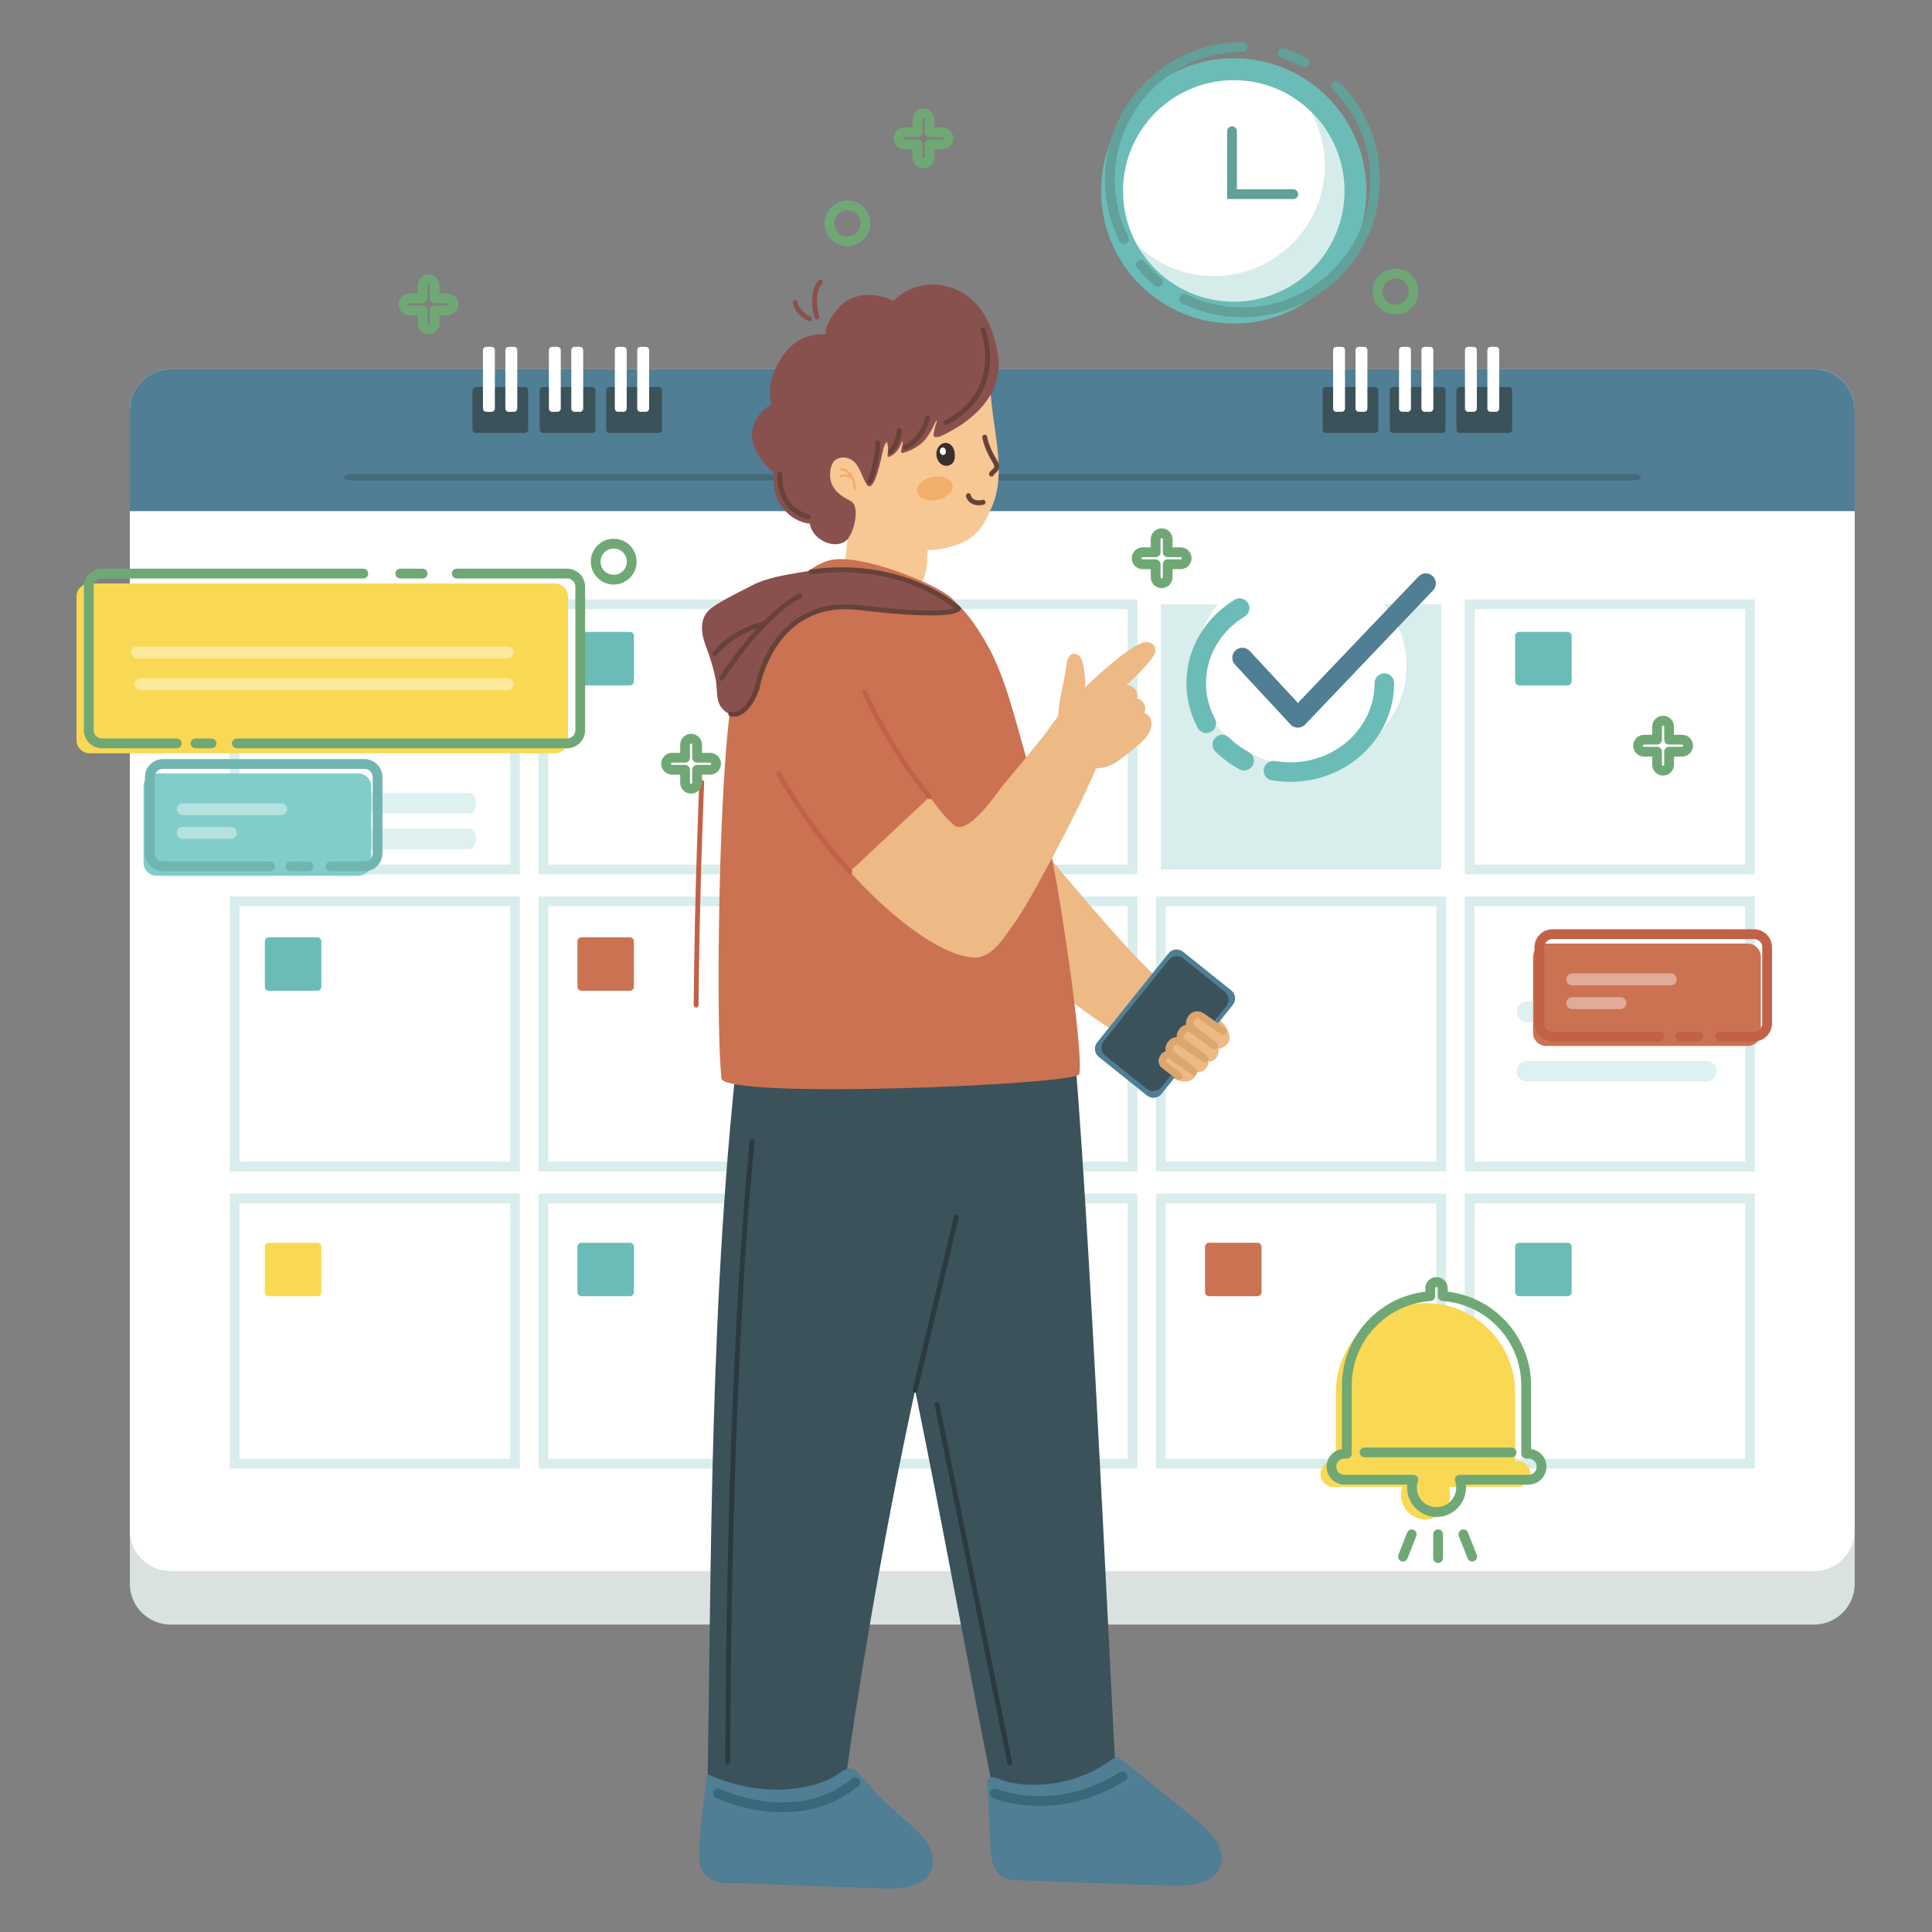 <svg width="150" height="150" viewBox="0 0 150 150" fill="none" xmlns="http://www.w3.org/2000/svg">
<rect x="0" y="0" width="150" height="150" fill="#808080" stroke="none"/>
<path d="M13.245 126.131H140.838C142.584 126.131 144 124.715 144 122.969V35.982C144 34.236 142.584 32.82 140.838 32.82H13.245C11.499 32.82 10.083 34.236 10.083 35.982V122.969C10.083 124.715 11.499 126.131 13.245 126.131Z" fill="#D9E2E1"/>
<path d="M13.245 121.981H140.838C142.584 121.981 144 120.566 144 118.82V31.832C144 30.086 142.584 28.671 140.838 28.671H13.245C11.499 28.671 10.083 30.086 10.083 31.832V118.82C10.083 120.566 11.499 121.981 13.245 121.981Z" fill="white"/>
<path d="M10.083 39.684H143.999V31.832C143.999 30.086 142.584 28.671 140.838 28.671H13.245C11.499 28.671 10.083 30.086 10.083 31.832V39.684Z" fill="#4F7E95"/>
<g opacity="0.263">
<path d="M135.871 46.916H114.103V67.507H135.871V46.916Z" stroke="#6BBCB6" stroke-width="0.759" stroke-miterlimit="10"/>
<path d="M111.898 46.916H90.13V67.507H111.898V46.916Z" fill="#6BBCB6"/>
<path d="M87.926 46.916H66.157V67.507H87.926V46.916Z" stroke="#6BBCB6" stroke-width="0.759" stroke-miterlimit="10"/>
<path d="M63.953 46.916H42.185V67.507H63.953V46.916Z" stroke="#6BBCB6" stroke-width="0.759" stroke-miterlimit="10"/>
<path d="M39.98 46.916H18.212V67.507H39.98V46.916Z" stroke="#6BBCB6" stroke-width="0.759" stroke-miterlimit="10"/>
<path d="M101.014 59.433C105.538 59.433 109.205 55.964 109.205 51.685C109.205 47.406 105.538 43.937 101.014 43.937C96.49 43.937 92.823 47.406 92.823 51.685C92.823 55.964 96.49 59.433 101.014 59.433Z" fill="white"/>
<path d="M135.871 69.982H114.103V90.573H135.871V69.982Z" stroke="#6BBCB6" stroke-width="0.759" stroke-miterlimit="10"/>
<path d="M111.898 69.982H90.13V90.573H111.898V69.982Z" stroke="#6BBCB6" stroke-width="0.759" stroke-miterlimit="10"/>
<path d="M87.926 69.982H66.157V90.573H87.926V69.982Z" stroke="#6BBCB6" stroke-width="0.759" stroke-miterlimit="10"/>
<path d="M63.953 69.982H42.185V90.573H63.953V69.982Z" stroke="#6BBCB6" stroke-width="0.759" stroke-miterlimit="10"/>
<path d="M39.98 69.982H18.212V90.573H39.98V69.982Z" stroke="#6BBCB6" stroke-width="0.759" stroke-miterlimit="10"/>
<path d="M135.871 93.05H114.103V113.64H135.871V93.05Z" stroke="#6BBCB6" stroke-width="0.759" stroke-miterlimit="10"/>
<path d="M111.898 93.05H90.13V113.64H111.898V93.05Z" stroke="#6BBCB6" stroke-width="0.759" stroke-miterlimit="10"/>
<path d="M87.926 93.05H66.157V113.64H87.926V93.05Z" stroke="#6BBCB6" stroke-width="0.759" stroke-miterlimit="10"/>
<path d="M63.953 93.05H42.185V113.64H63.953V93.05Z" stroke="#6BBCB6" stroke-width="0.759" stroke-miterlimit="10"/>
<path d="M39.98 93.05H18.212V113.64H39.98V93.05Z" stroke="#6BBCB6" stroke-width="0.759" stroke-miterlimit="10"/>
</g>
<path d="M106.756 33.61H102.941C102.8 33.61 102.685 33.496 102.685 33.355V30.304C102.685 30.163 102.8 30.048 102.941 30.048H106.756C106.897 30.048 107.011 30.163 107.011 30.304V33.355C107.011 33.496 106.897 33.61 106.756 33.61Z" fill="#3B525B"/>
<path d="M111.975 33.61H108.161C108.02 33.61 107.905 33.496 107.905 33.355V30.304C107.905 30.163 108.02 30.048 108.161 30.048H111.975C112.116 30.048 112.231 30.163 112.231 30.304V33.355C112.231 33.496 112.116 33.61 111.975 33.61Z" fill="#3B525B"/>
<path d="M117.146 33.61H113.332C113.191 33.61 113.076 33.496 113.076 33.355V30.304C113.076 30.163 113.191 30.048 113.332 30.048H117.146C117.288 30.048 117.402 30.163 117.402 30.304V33.355C117.402 33.496 117.288 33.61 117.146 33.61Z" fill="#3B525B"/>
<path d="M103.757 31.973H104.171C104.311 31.973 104.425 31.858 104.425 31.717V27.184C104.425 27.043 104.311 26.929 104.171 26.929H103.757C103.616 26.929 103.502 27.043 103.502 27.184V31.717C103.502 31.858 103.616 31.973 103.757 31.973Z" fill="white"/>
<path d="M105.496 31.973H105.91C106.05 31.973 106.165 31.858 106.165 31.717V27.184C106.165 27.043 106.05 26.929 105.91 26.929H105.496C105.356 26.929 105.241 27.043 105.241 27.184V31.717C105.241 31.858 105.355 31.973 105.496 31.973Z" fill="white"/>
<path d="M108.876 31.973H109.289C109.43 31.973 109.544 31.858 109.544 31.717V27.184C109.544 27.043 109.43 26.929 109.289 26.929H108.876C108.735 26.929 108.62 27.043 108.62 27.184V31.717C108.621 31.858 108.735 31.973 108.876 31.973Z" fill="white"/>
<path d="M110.615 31.973H111.028C111.169 31.973 111.283 31.858 111.283 31.717V27.184C111.283 27.043 111.169 26.929 111.028 26.929H110.615C110.474 26.929 110.36 27.043 110.36 27.184V31.717C110.36 31.858 110.474 31.973 110.615 31.973Z" fill="white"/>
<path d="M113.995 31.973H114.408C114.549 31.973 114.663 31.858 114.663 31.717V27.184C114.663 27.043 114.549 26.929 114.408 26.929H113.995C113.854 26.929 113.74 27.043 113.74 27.184V31.717C113.739 31.858 113.854 31.973 113.995 31.973Z" fill="white"/>
<path d="M115.734 31.973H116.147C116.288 31.973 116.402 31.858 116.402 31.717V27.184C116.402 27.043 116.288 26.929 116.147 26.929H115.734C115.593 26.929 115.479 27.043 115.479 27.184V31.717C115.478 31.858 115.592 31.973 115.734 31.973Z" fill="white"/>
<path d="M40.751 33.61H36.936C36.795 33.61 36.68 33.496 36.68 33.355V30.304C36.68 30.163 36.795 30.049 36.936 30.049H40.751C40.892 30.049 41.006 30.163 41.006 30.304V33.355C41.006 33.496 40.892 33.61 40.751 33.61Z" fill="#3B525B"/>
<path d="M45.971 33.61H42.156C42.015 33.61 41.901 33.496 41.901 33.355V30.304C41.901 30.163 42.015 30.049 42.156 30.049H45.971C46.112 30.049 46.227 30.163 46.227 30.304V33.355C46.227 33.496 46.112 33.61 45.971 33.61Z" fill="#3B525B"/>
<path d="M51.142 33.61H47.327C47.186 33.61 47.071 33.496 47.071 33.355V30.304C47.071 30.163 47.185 30.049 47.327 30.049H51.142C51.283 30.049 51.397 30.163 51.397 30.304V33.355C51.397 33.496 51.283 33.61 51.142 33.61Z" fill="#3B525B"/>
<path d="M37.752 31.973H38.166C38.306 31.973 38.42 31.858 38.42 31.717V27.184C38.42 27.043 38.306 26.929 38.166 26.929H37.752C37.612 26.929 37.497 27.043 37.497 27.184V31.717C37.497 31.858 37.612 31.973 37.752 31.973Z" fill="white"/>
<path d="M39.491 31.973H39.905C40.045 31.973 40.16 31.858 40.16 31.717V27.184C40.16 27.043 40.045 26.929 39.905 26.929H39.491C39.351 26.929 39.236 27.043 39.236 27.184V31.717C39.236 31.858 39.351 31.973 39.491 31.973Z" fill="white"/>
<path d="M42.871 31.973H43.285C43.425 31.973 43.539 31.858 43.539 31.717V27.184C43.539 27.043 43.425 26.929 43.285 26.929H42.871C42.731 26.929 42.616 27.043 42.616 27.184V31.717C42.616 31.858 42.73 31.973 42.871 31.973Z" fill="white"/>
<path d="M44.61 31.973H45.024C45.165 31.973 45.279 31.858 45.279 31.717V27.184C45.279 27.043 45.165 26.929 45.024 26.929H44.61C44.469 26.929 44.355 27.043 44.355 27.184V31.717C44.355 31.858 44.469 31.973 44.61 31.973Z" fill="white"/>
<path d="M47.99 31.973H48.403C48.544 31.973 48.658 31.858 48.658 31.717V27.184C48.658 27.043 48.544 26.929 48.403 26.929H47.99C47.849 26.929 47.735 27.043 47.735 27.184V31.717C47.735 31.858 47.849 31.973 47.99 31.973Z" fill="white"/>
<path d="M49.729 31.973H50.142C50.283 31.973 50.397 31.858 50.397 31.717V27.184C50.397 27.043 50.283 26.929 50.142 26.929H49.729C49.588 26.929 49.474 27.043 49.474 27.184V31.717C49.474 31.858 49.588 31.973 49.729 31.973Z" fill="white"/>
<path d="M98.872 59.835C99.296 59.907 99.732 59.945 100.178 59.945C104.212 59.945 107.481 56.852 107.481 53.037" stroke="#6BBCB6" stroke-width="1.517" stroke-miterlimit="10" stroke-linecap="round" stroke-linejoin="round"/>
<path d="M94.898 57.809C95.394 58.299 95.964 58.72 96.593 59.056" stroke="#6BBCB6" stroke-width="1.517" stroke-miterlimit="10" stroke-linecap="round" stroke-linejoin="round"/>
<path d="M96.25 47.213C94.221 48.44 92.875 50.59 92.875 53.037C92.875 54.159 93.158 55.219 93.66 56.156" stroke="#6BBCB6" stroke-width="1.517" stroke-miterlimit="10" stroke-linecap="round" stroke-linejoin="round"/>
<path d="M100.765 56.493C100.763 56.493 100.761 56.493 100.76 56.493C100.544 56.492 100.34 56.402 100.194 56.244L95.884 51.601C95.591 51.286 95.609 50.792 95.925 50.499C96.24 50.207 96.733 50.224 97.026 50.54L100.772 54.577L110.138 44.757C110.435 44.445 110.929 44.434 111.24 44.73C111.551 45.027 111.563 45.521 111.266 45.832L101.328 56.252C101.182 56.406 100.978 56.493 100.765 56.493Z" fill="#4F7E95"/>
<g opacity="0.474">
<path d="M126.717 37.299H27.366C26.976 37.299 26.66 37.19 26.66 37.055C26.66 36.921 26.976 36.811 27.366 36.811H126.716C127.106 36.811 127.422 36.92 127.422 37.055C127.422 37.19 127.107 37.299 126.717 37.299Z" fill="#3B525B"/>
</g>
<g opacity="0.224">
<path d="M125.367 79.339H118.598C118.135 79.339 117.759 78.984 117.759 78.545C117.759 78.107 118.135 77.751 118.598 77.751H125.367C125.831 77.751 126.207 78.107 126.207 78.545C126.207 78.984 125.831 79.339 125.367 79.339Z" fill="#6BBCB6"/>
</g>
<g opacity="0.224">
<path d="M132.449 83.969H118.598C118.135 83.969 117.759 83.613 117.759 83.175C117.759 82.737 118.135 82.381 118.598 82.381H132.449C132.913 82.381 133.289 82.737 133.289 83.175C133.289 83.613 132.913 83.969 132.449 83.969Z" fill="#6BBCB6"/>
</g>
<g opacity="0.224">
<path d="M29.038 56.651H22.27C21.806 56.651 21.43 56.295 21.43 55.856C21.43 55.418 21.805 55.062 22.27 55.062H29.038C29.502 55.062 29.878 55.418 29.878 55.856C29.878 56.295 29.502 56.651 29.038 56.651Z" fill="#6BBCB6"/>
</g>
<g opacity="0.224">
<path d="M36.443 63.159H27.91C27.624 63.159 27.393 62.803 27.393 62.365C27.393 61.927 27.624 61.571 27.91 61.571H36.443C36.728 61.571 36.96 61.927 36.96 62.365C36.96 62.803 36.728 63.159 36.443 63.159Z" fill="#6BBCB6"/>
</g>
<g opacity="0.224">
<path d="M36.443 65.928H27.91C27.624 65.928 27.393 65.572 27.393 65.134C27.393 64.695 27.624 64.34 27.91 64.34H36.443C36.728 64.34 36.96 64.695 36.96 65.134C36.96 65.572 36.728 65.928 36.443 65.928Z" fill="#6BBCB6"/>
</g>
<g opacity="0.224">
<path d="M77.045 99.691H71.658C71.289 99.691 70.99 99.407 70.99 99.059C70.99 98.71 71.289 98.427 71.658 98.427H77.045C77.414 98.427 77.713 98.71 77.713 99.059C77.713 99.407 77.414 99.691 77.045 99.691Z" fill="#6BBCB6"/>
</g>
<g opacity="0.224">
<path d="M82.681 103.375H71.658C71.289 103.375 70.99 103.092 70.99 102.743C70.99 102.394 71.289 102.111 71.658 102.111H82.681C83.05 102.111 83.349 102.395 83.349 102.743C83.349 103.092 83.05 103.375 82.681 103.375Z" fill="#6BBCB6"/>
</g>
<path d="M48.9 53.211H45.148C44.973 53.211 44.831 53.069 44.831 52.893V49.379C44.831 49.203 44.973 49.061 45.148 49.061H48.9C49.076 49.061 49.218 49.203 49.218 49.379V52.893C49.218 53.069 49.076 53.211 48.9 53.211Z" fill="#6BBCB6"/>
<path d="M73.169 53.211H69.417C69.241 53.211 69.099 53.069 69.099 52.893V49.379C69.099 49.203 69.241 49.061 69.417 49.061H73.169C73.344 49.061 73.486 49.203 73.486 49.379V52.893C73.486 53.069 73.344 53.211 73.169 53.211Z" fill="#6BBCB6"/>
<path d="M24.632 76.924H20.88C20.705 76.924 20.563 76.781 20.563 76.606V73.091C20.563 72.916 20.705 72.774 20.88 72.774H24.632C24.808 72.774 24.95 72.916 24.95 73.091V76.606C24.95 76.781 24.808 76.924 24.632 76.924Z" fill="#6BBCB6"/>
<path d="M48.9 76.924H45.148C44.973 76.924 44.831 76.781 44.831 76.606V73.091C44.831 72.916 44.973 72.774 45.148 72.774H48.9C49.076 72.774 49.218 72.916 49.218 73.091V76.606C49.218 76.781 49.076 76.924 48.9 76.924Z" fill="#CB7252"/>
<path d="M97.627 100.636H93.875C93.7 100.636 93.558 100.493 93.558 100.318V96.803C93.558 96.628 93.7 96.486 93.875 96.486H97.627C97.802 96.486 97.945 96.628 97.945 96.803V100.318C97.945 100.493 97.802 100.636 97.627 100.636Z" fill="#CB7252"/>
<path d="M121.705 100.636H117.953C117.778 100.636 117.635 100.493 117.635 100.318V96.803C117.635 96.628 117.778 96.486 117.953 96.486H121.705C121.88 96.486 122.023 96.628 122.023 96.803V100.318C122.023 100.493 121.88 100.636 121.705 100.636Z" fill="#6BBCB6"/>
<path d="M73.169 76.924H69.417C69.241 76.924 69.099 76.781 69.099 76.606V73.091C69.099 72.916 69.241 72.774 69.417 72.774H73.169C73.344 72.774 73.486 72.916 73.486 73.091V76.606C73.486 76.781 73.344 76.924 73.169 76.924Z" fill="#CB7252"/>
<path d="M24.632 100.636H20.88C20.705 100.636 20.563 100.493 20.563 100.318V96.803C20.563 96.628 20.705 96.486 20.88 96.486H24.632C24.808 96.486 24.95 96.628 24.95 96.803V100.318C24.95 100.493 24.808 100.636 24.632 100.636Z" fill="#F9D953"/>
<path d="M48.9 100.636H45.148C44.973 100.636 44.831 100.493 44.831 100.318V96.803C44.831 96.628 44.973 96.486 45.148 96.486H48.9C49.076 96.486 49.218 96.628 49.218 96.803V100.318C49.218 100.493 49.076 100.636 48.9 100.636Z" fill="#6BBCB6"/>
<path d="M121.705 53.211H117.953C117.778 53.211 117.635 53.069 117.635 52.893V49.379C117.635 49.203 117.778 49.061 117.953 49.061H121.705C121.88 49.061 122.023 49.203 122.023 49.379V52.893C122.023 53.069 121.88 53.211 121.705 53.211Z" fill="#6BBCB6"/>
<path d="M65.306 60.365C65.242 60.048 65.6 59.607 65.757 59.365C66.095 58.844 66.474 58.347 66.848 57.852C67.84 56.54 68.792 55.186 70.111 54.174C70.275 54.048 70.626 53.77 70.831 53.74C71.081 53.705 71.162 53.973 71.351 54.138C71.541 54.304 71.677 54.52 71.809 54.735C72.183 55.348 85.199 71.357 88.656 74.759C89.802 75.887 91.025 77.096 91.351 78.67C91.412 78.966 91.542 79.864 91.425 80.142C91.136 80.834 90.41 81.629 88.562 81.085C87.671 80.823 86.877 80.315 86.1 79.807C81.402 76.734 77.429 72.792 72.972 69.412C71.106 67.998 69.403 66.33 67.902 64.535C67.093 63.569 65.306 61.75 65.306 60.365Z" fill="#EDB984"/>
<g opacity="0.202">
<path d="M66.647 60.94C66.725 61.325 66.86 61.666 66.983 62.009C66.993 61.363 67.001 60.73 66.972 60.14C66.943 59.574 66.743 59.106 66.568 58.608C66.485 59.483 66.523 60.318 66.647 60.94Z" fill="#F0C692"/>
</g>
<g opacity="0.202">
<path d="M67.267 66.076C67.27 65.087 67.312 64.099 67.267 63.208C67.246 62.766 67.121 62.386 66.983 62.009C66.962 63.391 66.935 64.838 67.267 66.076Z" fill="#F0C692"/>
</g>
<path d="M57.498 79.708C55.028 100.499 55.262 121.278 54.889 140.929C57.267 141.172 60.758 141.383 63.136 141.626C63.744 141.689 64.431 141.727 64.89 141.322C65.295 140.964 65.384 140.377 65.445 139.84C66.256 132.752 72.276 94.175 79.815 78.589" fill="#3B525B"/>
<path d="M65.1 81.996C71.189 106.209 72.856 117.735 77.548 141.241C79.933 141.072 82.317 140.902 84.701 140.732C85.312 140.689 85.995 140.609 86.377 140.131C86.715 139.709 86.701 139.114 86.669 138.575C86.249 131.453 84.132 84.418 82.953 77.383" fill="#3B525B"/>
<path d="M64.881 39.369C65.218 39.577 65.555 39.793 65.893 40.014C66.015 40.091 66.135 40.174 66.257 40.252C67.369 40.981 68.484 41.7 69.668 42.173C69.875 42.251 70.08 42.326 70.291 42.394C70.848 42.566 71.422 42.678 72.023 42.702C72.04 42.702 72.053 42.704 72.072 42.708C72.08 42.708 72.084 42.706 72.084 42.706C73.054 42.741 74.54 42.337 75.332 41.771C76.265 41.105 76.596 40.266 76.992 39.386C78.146 36.821 77.158 33.663 76.951 30.914C76.933 30.672 76.795 30.456 76.697 30.232C76.428 29.627 76.04 29.082 75.608 28.588C74.07 26.826 71.847 25.644 69.538 25.606C67.223 25.567 64.875 26.759 63.695 28.788C63.243 29.57 62.963 30.444 62.78 31.335C62.202 34.138 62.484 37.884 64.881 39.369Z" fill="#F7C894"/>
<path d="M67.058 46.338C68.145 46.663 69.578 46.602 70.619 46.126C71.511 45.718 71.857 44.843 71.953 43.903C71.965 43.794 71.974 43.681 71.98 43.561C71.993 43.278 72.009 42.993 72.022 42.711C72.02 42.707 72.024 42.706 72.022 42.702C72.097 41.195 72.168 39.69 72.243 38.183C72.241 38.18 72.241 38.18 72.239 38.176C72.243 38.14 72.247 38.103 72.247 38.069C72.249 38.02 72.249 37.977 72.248 37.93C72.238 37.554 72.103 37.228 71.849 36.936C71.569 36.609 71.185 36.381 70.781 36.228C70.12 35.97 69.392 35.909 68.693 36.024C68.042 36.133 67.42 36.391 66.893 36.796C66.873 36.806 66.856 36.823 66.837 36.837C66.441 37.151 66.11 36.611 66.075 37.122C66.039 37.702 66.002 38.278 65.966 38.857C65.942 39.241 65.916 39.63 65.893 40.013C65.851 40.696 65.807 41.374 65.765 42.056C65.759 42.133 65.755 42.204 65.75 42.28C65.709 42.93 65.52 43.936 65.564 44.656C65.608 45.377 65.886 45.812 66.605 46.162C66.749 46.233 66.901 46.291 67.058 46.338Z" fill="#F7C894"/>
<path d="M74.135 35.381C74.136 35.09 74.055 34.775 73.862 34.578C73.735 34.449 73.555 34.369 73.377 34.385C73.293 34.392 73.211 34.42 73.135 34.46C72.966 34.551 72.83 34.707 72.762 34.89C72.576 35.39 72.827 36.08 73.389 36.16C73.737 36.21 74.057 35.973 74.115 35.622C74.128 35.546 74.135 35.465 74.135 35.381Z" fill="#38302A"/>
<path d="M73.436 35.068C73.432 34.973 73.418 34.876 73.348 34.805C73.306 34.763 73.248 34.737 73.189 34.742C73.162 34.744 73.135 34.754 73.11 34.766C73.054 34.796 73.01 34.847 72.988 34.907C72.927 35.071 73.009 35.297 73.193 35.323C73.279 35.335 73.372 35.292 73.411 35.213C73.434 35.169 73.439 35.118 73.436 35.068Z" fill="white"/>
<path d="M76.454 33.946C76.591 34.656 76.93 35.303 77.297 35.922C77.356 36.021 77.398 36.162 77.384 36.277C77.358 36.486 77.076 36.624 76.975 36.808" stroke="#664238" stroke-width="0.379" stroke-miterlimit="10" stroke-linecap="round" stroke-linejoin="round"/>
<path d="M73.959 37.67C74.046 38.162 73.501 38.675 72.742 38.814C71.982 38.954 71.296 38.669 71.208 38.176C71.121 37.684 71.666 37.171 72.426 37.031C73.186 36.892 73.872 37.177 73.959 37.67Z" fill="#F2AF6B"/>
<path d="M73.136 33.822C72.975 33.899 72.796 33.956 72.62 33.932C72.586 33.928 72.552 33.919 72.526 33.898C72.466 33.849 72.473 33.755 72.486 33.678C72.518 33.49 72.558 33.304 72.604 33.12C72.627 33.026 72.77 32.704 72.716 32.63C72.566 32.866 72.46 33.14 72.322 33.385C72.181 33.635 72.026 33.877 71.848 34.102C71.641 34.363 71.111 34.882 70.116 35.163C70.064 35.177 70.002 35.149 69.975 35.101C69.959 35.073 69.96 35.038 69.963 35.006C69.984 34.762 70.09 34.527 70.076 34.282C70.046 34.261 70.012 34.303 70.001 34.338C69.759 35.113 69.165 35.445 69.016 35.467C68.99 35.471 68.962 35.474 68.94 35.461C68.901 35.436 68.903 35.379 68.91 35.333C68.952 35.018 68.968 34.606 68.856 34.304C68.634 34.522 68.573 34.884 68.508 35.176C68.432 35.526 67.945 38.011 67.414 37.741C67.353 37.711 67.313 37.649 67.277 37.59C66.796 36.811 66.689 35.698 65.637 35.532C65.322 35.482 64.975 35.567 64.759 35.806C64.445 36.155 64.378 36.92 64.51 37.374C64.689 37.993 65.131 38.387 65.682 38.704C65.875 38.815 66.097 38.892 66.237 39.067C66.723 39.67 66.243 41.649 65.602 42.045C64.539 42.703 62.973 41.699 62.883 40.653C61.319 40.508 60.006 38.974 60.075 37.374C60.084 37.164 60.113 36.95 60.063 36.746C60.016 36.55 59.711 36.393 59.574 36.248C57.103 33.627 59.128 31.724 59.909 31.416C59.731 30.909 59.755 29.871 59.909 29.409C60.491 27.671 61.632 25.843 64.11 25.952C64.004 25.231 64.867 24.057 65.434 23.587C66.836 22.423 68.773 23.025 69.381 23.357C69.874 22.844 70.48 22.469 71.154 22.271C72.594 21.847 74.23 22.201 75.377 23.185C76.646 24.274 77.2 25.936 77.477 27.552C77.793 29.397 77.032 31.96 73.136 33.822Z" fill="#89514E"/>
<path d="M75.185 38.485C75.235 38.716 75.424 38.9 75.641 38.981C75.859 39.063 76.101 39.052 76.326 38.995" stroke="#664238" stroke-width="0.379" stroke-miterlimit="10" stroke-linecap="round" stroke-linejoin="round"/>
<path opacity="0.202" d="M69.553 41.98C69.553 41.98 69.588 42.053 69.668 42.173C69.923 42.565 70.621 43.449 71.953 43.904C71.965 43.794 71.974 43.682 71.98 43.562C71.993 43.279 72.009 42.995 72.022 42.712C71.821 42.734 71.14 42.762 70.29 42.395C70.29 42.395 70.289 42.391 70.284 42.389C70.051 42.285 69.805 42.152 69.553 41.98Z" fill="#F7C894"/>
<path d="M66.368 38.014C66.318 38.014 66.275 37.975 66.271 37.924C66.167 36.582 65.331 36.508 65.296 36.506C65.242 36.502 65.201 36.456 65.205 36.402C65.208 36.349 65.253 36.31 65.308 36.312C65.318 36.312 66.348 36.391 66.465 37.91C66.47 37.963 66.43 38.01 66.376 38.014C66.374 38.014 66.371 38.014 66.368 38.014Z" fill="#F2AF6B"/>
<path d="M66.154 37.193C66.133 37.193 66.113 37.187 66.095 37.174C65.722 36.895 65.337 37.045 65.321 37.053C65.271 37.072 65.214 37.049 65.194 36.999C65.173 36.95 65.197 36.893 65.246 36.873C65.267 36.864 65.749 36.671 66.212 37.018C66.255 37.051 66.264 37.112 66.232 37.155C66.213 37.18 66.183 37.193 66.154 37.193Z" fill="#F2AF6B"/>
<path d="M55.901 82.173C55.929 82.73 55.968 83.156 56.009 83.714C56.132 85.378 83.471 84.23 83.777 83.405C84.244 82.15 82.072 67.782 81.315 64.932C80.515 61.92 79.715 58.908 78.855 55.913C78.231 53.741 77.564 51.551 76.397 49.626C75.531 48.196 75.067 47.596 73.877 46.433C72.807 45.389 66.605 42.82 64.285 43.533C61.279 44.458 57.781 50.034 57.114 52.65C55.821 57.725 55.625 76.679 55.901 82.173Z" fill="#CB7252"/>
<path d="M85.322 58.24C85.349 58.789 85.221 59.347 85.01 59.853C83.728 62.955 79.863 70.171 78.842 71.555C78.012 72.677 77.049 74.469 75.514 74.344C72.794 74.122 68.777 70.814 65.98 67.674L72.183 61.868C72.869 62.811 73.601 63.719 74.127 64.104C75.066 64.794 77.061 62.055 77.474 61.498C77.844 60.995 78.242 60.516 78.643 60.04C79.652 58.836 80.654 57.636 81.601 56.382C82.22 55.563 83.681 56.358 84.574 56.853C85.049 57.118 85.299 57.687 85.322 58.24Z" fill="#EDB984"/>
<path d="M82.793 60.218C82.557 58.409 80.668 57.751 81.445 56.587C82.161 55.513 83.158 54.368 83.913 53.681C84.753 52.871 87.979 49.788 89.009 49.856C89.227 49.87 89.457 49.94 89.588 50.118C89.699 50.27 89.718 50.475 89.681 50.66C89.573 51.2 87.899 52.797 87.472 53.169C87.958 53.216 88.441 53.669 88.271 54.236C88.54 54.219 89.126 54.733 88.849 55.355C89.523 55.588 89.645 56.554 88.858 57.377C88.355 57.904 87.493 58.589 86.897 59.011C86.897 59.011 85.319 60.312 83.841 59.215" fill="#EDB984"/>
<path d="M84.184 54.179C84.304 53.337 84.276 52.473 84.103 51.64C84.057 51.421 83.998 51.197 83.864 51.019C83.73 50.841 83.502 50.719 83.289 50.773C82.949 50.858 82.841 51.287 82.801 51.641C82.656 52.949 82.117 54.541 82.157 55.857" fill="#EDB984"/>
<path d="M64.619 138.016C64.766 137.931 64.909 137.84 65.05 137.742C65.4 137.498 65.799 137.197 66.203 137.326C66.427 137.397 66.594 137.589 66.748 137.772C67.93 139.177 69.102 140.328 70.5 141.502C71.599 142.424 72.822 143.772 72.314 145.139C71.816 146.479 70.087 146.661 68.701 146.618C66.262 146.542 63.822 146.459 61.383 146.367C60.164 146.321 58.944 146.267 57.725 146.224C57.02 146.199 56.318 146.298 55.627 146.084C55.136 145.933 54.671 145.608 54.463 145.124C54.321 144.793 54.309 144.42 54.3 144.059C54.246 141.925 54.671 140.204 54.885 137.722C59.619 139.877 63.506 138.658 64.619 138.016Z" fill="#4F7E95"/>
<path d="M86.166 136.712C86.372 136.564 86.615 136.4 86.858 136.473C86.957 136.503 87.04 136.57 87.121 136.635C89.034 138.185 90.946 139.735 92.859 141.285C93.997 142.207 95.263 143.555 94.737 144.922C94.222 146.262 92.431 146.444 90.996 146.401C88.469 146.325 85.943 146.242 83.417 146.15C82.153 146.104 80.89 146.05 79.628 146.007C78.639 145.973 77.74 146.067 77.232 145.023C76.955 144.454 76.918 143.802 76.887 143.169C76.809 141.591 76.731 140.013 76.653 138.434C76.609 137.535 77.814 138.279 78.35 138.383C79.245 138.559 80.165 138.609 81.074 138.539C82.893 138.399 84.681 137.778 86.166 136.712Z" fill="#4F7E95"/>
<path d="M56.964 46.18C56.464 46.441 55.971 46.712 55.522 47.005C55.25 47.181 54.989 47.385 54.806 47.654C54.501 48.102 54.452 48.684 54.54 49.219C54.627 49.754 54.838 50.26 55.019 50.771C55.248 51.417 55.431 52.08 55.567 52.753C55.679 53.311 55.61 54.119 55.833 54.63C56.08 55.194 56.716 55.653 57.323 55.444C58.396 55.074 58.873 53.158 59.203 52.219C59.679 50.864 60.367 49.538 61.466 48.613C62.564 47.689 63.989 47.105 65.425 47.089C68.1 47.059 74.442 47.932 74.579 47.249C74.606 47.113 72.474 45.885 71.913 45.631C70.957 45.199 69.966 44.845 68.954 44.571C66.72 43.966 64.499 44.041 62.228 44.422C61.011 44.626 59.507 44.863 58.407 45.44C57.944 45.682 57.451 45.926 56.964 46.18Z" fill="#89514E"/>
<path d="M56.737 55.431C56.737 55.431 57.879 55.866 58.776 53.447C58.776 53.447 59.917 46.243 66.904 47.194C66.904 47.194 73.637 48.046 74.416 47.258" stroke="#664238" stroke-width="0.379" stroke-miterlimit="10" stroke-linecap="round" stroke-linejoin="round"/>
<path d="M74.416 47.257C74.416 47.257 70.255 43.395 62.969 44.401" stroke="#664238" stroke-width="0.379" stroke-miterlimit="10" stroke-linecap="round" stroke-linejoin="round"/>
<path d="M60.461 60.053C60.461 60.053 62.691 64.158 65.979 67.674" stroke="#C16248" stroke-width="0.379" stroke-miterlimit="10" stroke-linecap="round"/>
<path d="M67.129 53.737C67.129 53.737 69.097 58.213 72.183 61.867" stroke="#C16248" stroke-width="0.379" stroke-miterlimit="10" stroke-linecap="round"/>
<path d="M87.03 78.655C88.638 78.02 88.801 76.097 90.053 76.559C91.208 76.986 92.493 77.658 93.301 78.209C94.243 78.811 95.273 79.397 95.452 80.379C95.49 80.586 95.479 80.818 95.346 80.981C95.233 81.12 95.043 81.352 94.604 81.43C94.674 81.897 94.371 82.454 93.81 82.424C93.888 82.672 93.553 83.34 92.916 83.223C92.859 83.908 91.999 84.244 91.059 83.695C90.456 83.343 89.626 82.691 89.098 82.228C89.098 82.228 87.533 81.046 88.196 79.409" fill="#EDB984"/>
<path d="M89.055 85.059L85.306 82.056C84.962 81.781 84.906 81.278 85.182 80.935L90.724 74.015C91 73.671 91.502 73.616 91.846 73.891L95.595 76.894C95.939 77.17 95.994 77.672 95.719 78.016L90.176 84.935C89.901 85.279 89.399 85.335 89.055 85.059Z" fill="#4F7E95"/>
<path d="M89.039 84.542L85.813 81.958C85.469 81.683 85.414 81.18 85.689 80.837L90.739 74.532C91.015 74.188 91.517 74.132 91.861 74.408L95.087 76.992C95.431 77.267 95.486 77.769 95.211 78.113L90.161 84.418C89.885 84.762 89.383 84.817 89.039 84.542Z" fill="#3B525B"/>
<path d="M93.558 82.212L91.803 80.875C91.803 80.875 91.457 80.56 91.764 80.115C91.764 80.115 92.024 79.615 92.595 79.958L94.236 81.105" fill="#EDB984"/>
<path d="M93.558 82.212L91.803 80.875C91.803 80.875 91.457 80.56 91.764 80.115C91.764 80.115 92.024 79.615 92.595 79.958L94.236 81.105" stroke="#DBA76E" stroke-width="0.569" stroke-miterlimit="10" stroke-linecap="round"/>
<path d="M94.279 81.175L92.524 79.838C92.524 79.838 92.178 79.523 92.485 79.078C92.485 79.078 92.745 78.578 93.316 78.921L94.957 80.069" fill="#EDB984"/>
<path d="M94.279 81.175L92.524 79.838C92.524 79.838 92.178 79.523 92.485 79.078C92.485 79.078 92.745 78.578 93.316 78.921L94.957 80.069" stroke="#DBA76E" stroke-width="0.569" stroke-miterlimit="10" stroke-linecap="round"/>
<path d="M92.686 83.188L90.931 81.852C90.931 81.852 90.584 81.536 90.892 81.091C90.892 81.091 91.152 80.591 91.723 80.935L93.364 82.082" fill="#EDB984"/>
<path d="M92.686 83.188L90.931 81.852C90.931 81.852 90.584 81.536 90.892 81.091C90.892 81.091 91.152 80.591 91.723 80.935L93.364 82.082" stroke="#DBA76E" stroke-width="0.569" stroke-miterlimit="10" stroke-linecap="round"/>
<path d="M91.531 83.559L90.358 82.666C90.358 82.666 90.097 82.427 90.329 82.091C90.329 82.091 90.526 81.713 90.957 81.973L92.198 82.84" fill="#EDB984"/>
<path d="M91.531 83.559L90.358 82.666C90.358 82.666 90.097 82.427 90.329 82.091C90.329 82.091 90.526 81.713 90.957 81.973L92.198 82.84" stroke="#DBA76E" stroke-width="0.569" stroke-miterlimit="10" stroke-linecap="round"/>
<path d="M55.758 139.243C55.758 139.243 61.793 142.179 66.415 138.373" stroke="#39687A" stroke-width="0.759" stroke-miterlimit="10" stroke-linecap="round"/>
<path d="M77.244 139.243C77.244 139.243 81.82 141.241 87.149 137.92" stroke="#39687A" stroke-width="0.759" stroke-miterlimit="10" stroke-linecap="round"/>
<path d="M71.048 107.931L74.244 94.496" stroke="#2A3A3F" stroke-width="0.379" stroke-miterlimit="10" stroke-linecap="round" stroke-linejoin="round"/>
<path d="M76.326 25.605C76.326 25.605 78.159 30.394 73.437 32.82" stroke="#664238" stroke-width="0.379" stroke-miterlimit="10" stroke-linecap="round" stroke-linejoin="round"/>
<path d="M72.022 32.46C72.022 32.46 71.665 34.021 70.302 34.741" stroke="#664238" stroke-width="0.379" stroke-miterlimit="10" stroke-linecap="round" stroke-linejoin="round"/>
<path d="M69.817 33.411C69.817 33.411 69.817 34.237 69.168 35.062" stroke="#664238" stroke-width="0.379" stroke-miterlimit="10" stroke-linecap="round" stroke-linejoin="round"/>
<path d="M68.155 34.382C68.155 34.382 68.191 35.668 67.52 37.371" stroke="#664238" stroke-width="0.379" stroke-miterlimit="10" stroke-linecap="round" stroke-linejoin="round"/>
<path d="M60.545 36.811C60.545 36.811 60.301 39.475 62.775 40.127" stroke="#664238" stroke-width="0.379" stroke-miterlimit="10" stroke-linecap="round" stroke-linejoin="round"/>
<path d="M55.487 50.76C55.487 50.76 56.76 49.041 59.395 48.398" stroke="#664238" stroke-width="0.379" stroke-miterlimit="10" stroke-linecap="round" stroke-linejoin="round"/>
<path d="M56.03 52.662C56.03 52.662 59.066 47.847 62.101 46.252" stroke="#664238" stroke-width="0.379" stroke-miterlimit="10" stroke-linecap="round" stroke-linejoin="round"/>
<path d="M54.481 60.749C54.481 60.749 54.118 69.194 54.046 78.039" stroke="#C16248" stroke-width="0.379" stroke-miterlimit="10" stroke-linecap="round"/>
<path d="M63.434 24.611C63.434 24.611 62.854 22.944 63.688 21.893" stroke="#89514E" stroke-width="0.379" stroke-miterlimit="10" stroke-linecap="round" stroke-linejoin="round"/>
<path d="M61.73 23.488C61.73 23.488 61.839 24.286 62.854 24.757" stroke="#89514E" stroke-width="0.379" stroke-miterlimit="10" stroke-linecap="round" stroke-linejoin="round"/>
<path d="M58.396 88.623C56.438 108.378 56.511 136.759 56.511 136.759" stroke="#2A3A3F" stroke-width="0.379" stroke-miterlimit="10" stroke-linecap="round" stroke-linejoin="round"/>
<path d="M72.749 109.03L78.404 136.868" stroke="#2A3A3F" stroke-width="0.379" stroke-miterlimit="10" stroke-linecap="round" stroke-linejoin="round"/>
<path d="M64.395 17.343C64.395 18.115 65.021 18.741 65.793 18.741C66.565 18.741 67.192 18.115 67.192 17.343C67.192 16.57 66.565 15.944 65.793 15.944C65.021 15.944 64.395 16.57 64.395 17.343Z" stroke="#6FA875" stroke-width="0.759" stroke-miterlimit="10" stroke-linecap="round" stroke-linejoin="round"/>
<path d="M46.25 43.606C46.25 44.379 46.876 45.005 47.648 45.005C48.421 45.005 49.047 44.379 49.047 43.606C49.047 42.834 48.421 42.208 47.648 42.208C46.876 42.208 46.25 42.834 46.25 43.606Z" stroke="#6FA875" stroke-width="0.759" stroke-miterlimit="10" stroke-linecap="round" stroke-linejoin="round"/>
<path d="M106.948 22.634C106.948 23.407 107.574 24.033 108.347 24.033C109.119 24.033 109.745 23.407 109.745 22.634C109.745 21.862 109.119 21.236 108.347 21.236C107.574 21.236 106.948 21.862 106.948 22.634Z" stroke="#6FA875" stroke-width="0.759" stroke-miterlimit="10" stroke-linecap="round" stroke-linejoin="round"/>
<path d="M70.221 10.274H71.23V9.265C71.23 9.007 71.439 8.799 71.697 8.799C71.955 8.799 72.163 9.007 72.163 9.265V10.274H73.172C73.43 10.274 73.638 10.483 73.638 10.741C73.638 10.999 73.429 11.208 73.172 11.208H72.163V12.217C72.163 12.475 71.954 12.684 71.697 12.684C71.439 12.684 71.23 12.475 71.23 12.217V11.208H70.221C69.963 11.208 69.754 10.999 69.754 10.741C69.754 10.483 69.963 10.274 70.221 10.274Z" stroke="#6FA875" stroke-width="0.759" stroke-miterlimit="10" stroke-linecap="round" stroke-linejoin="round"/>
<path d="M52.179 58.83H53.188V57.821C53.188 57.563 53.397 57.354 53.655 57.354C53.912 57.354 54.121 57.563 54.121 57.821V58.83H55.13C55.388 58.83 55.597 59.039 55.597 59.296C55.597 59.554 55.388 59.763 55.13 59.763H54.121V60.772C54.121 61.03 53.913 61.239 53.655 61.239C53.397 61.239 53.188 61.03 53.188 60.772V59.763H52.179C51.921 59.763 51.713 59.554 51.713 59.296C51.712 59.039 51.921 58.83 52.179 58.83Z" stroke="#6FA875" stroke-width="0.759" stroke-miterlimit="10" stroke-linecap="round" stroke-linejoin="round"/>
<path d="M88.716 42.875H89.725V41.866C89.725 41.608 89.934 41.399 90.192 41.399C90.45 41.399 90.658 41.608 90.658 41.866V42.875H91.667C91.925 42.875 92.134 43.084 92.134 43.342C92.134 43.599 91.925 43.808 91.667 43.808H90.658V44.818C90.658 45.075 90.449 45.284 90.192 45.284C89.934 45.284 89.725 45.075 89.725 44.818V43.808H88.716C88.458 43.808 88.249 43.599 88.249 43.342C88.249 43.084 88.458 42.875 88.716 42.875Z" stroke="#6FA875" stroke-width="0.759" stroke-miterlimit="10" stroke-linecap="round" stroke-linejoin="round"/>
<path d="M31.799 23.163H32.808V22.153C32.808 21.896 33.017 21.686 33.275 21.686C33.532 21.686 33.741 21.895 33.741 22.153V23.163H34.75C35.008 23.163 35.217 23.371 35.217 23.629C35.217 23.887 35.008 24.096 34.75 24.096H33.741V25.105C33.741 25.363 33.532 25.572 33.275 25.572C33.017 25.572 32.808 25.363 32.808 25.105V24.096H31.799C31.541 24.096 31.332 23.887 31.332 23.629C31.332 23.371 31.541 23.163 31.799 23.163Z" stroke="#6FA875" stroke-width="0.759" stroke-miterlimit="10" stroke-linecap="round" stroke-linejoin="round"/>
<path d="M127.645 57.428H128.655V56.418C128.655 56.161 128.864 55.952 129.121 55.952C129.379 55.952 129.588 56.161 129.588 56.418V57.428H130.597C130.855 57.428 131.063 57.636 131.063 57.894C131.063 58.152 130.855 58.361 130.597 58.361H129.588V59.37C129.588 59.628 129.379 59.837 129.121 59.837C128.864 59.837 128.655 59.628 128.655 59.37V58.361H127.645C127.388 58.361 127.179 58.152 127.179 57.894C127.179 57.636 127.388 57.428 127.645 57.428Z" stroke="#6FA875" stroke-width="0.759" stroke-miterlimit="10" stroke-linecap="round" stroke-linejoin="round"/>
<path d="M27.805 60.048H12.163C11.6 60.048 11.143 60.505 11.143 61.068V66.977C11.143 67.54 11.6 67.997 12.163 67.997H27.805C28.369 67.997 28.826 67.54 28.826 66.977V61.068C28.826 60.505 28.369 60.048 27.805 60.048Z" fill="#81CDC9"/>
<path d="M25.673 67.267H28.295C28.858 67.267 29.315 66.81 29.315 66.247V60.337C29.315 59.774 28.858 59.317 28.295 59.317H12.653C12.089 59.317 11.632 59.774 11.632 60.337V66.247C11.632 66.81 12.089 67.267 12.653 67.267H20.961" stroke="#71B5B0" stroke-width="0.759" stroke-miterlimit="10" stroke-linecap="round"/>
<path d="M22.556 67.266H23.969" stroke="#71B5B0" stroke-width="0.759" stroke-miterlimit="10" stroke-linecap="round"/>
<path d="M6.961 58.485H43.08C43.643 58.485 44.1 58.028 44.1 57.465V46.322C44.1 45.758 43.643 45.301 43.08 45.301H6.961C6.398 45.301 5.941 45.758 5.941 46.322V57.465C5.941 58.028 6.398 58.485 6.961 58.485Z" fill="#F9D953"/>
<path d="M28.21 44.533H7.911C7.348 44.533 6.891 44.99 6.891 45.553V56.696C6.891 57.26 7.348 57.716 7.911 57.716H12.434H13.723" stroke="#6FA875" stroke-width="0.759" stroke-miterlimit="10" stroke-linecap="round" stroke-linejoin="round"/>
<path d="M32.814 44.533H31.074" stroke="#6FA875" stroke-width="0.759" stroke-miterlimit="10" stroke-linecap="round" stroke-linejoin="round"/>
<path d="M18.389 57.716H44.03C44.593 57.716 45.05 57.26 45.05 56.696V45.553C45.05 44.99 44.593 44.533 44.03 44.533H35.459" stroke="#6FA875" stroke-width="0.759" stroke-miterlimit="10" stroke-linecap="round" stroke-linejoin="round"/>
<path d="M15.18 57.717H16.43" stroke="#6FA875" stroke-width="0.759" stroke-miterlimit="10" stroke-linecap="round" stroke-linejoin="round"/>
<g opacity="0.411">
<path d="M17.925 64.205H14.187C13.93 64.205 13.723 64.412 13.723 64.668C13.723 64.924 13.931 65.132 14.187 65.132H17.925C18.181 65.132 18.389 64.924 18.389 64.668C18.389 64.412 18.181 64.205 17.925 64.205Z" fill="white"/>
</g>
<g opacity="0.411">
<path d="M21.837 62.364H14.187C13.93 62.364 13.723 62.572 13.723 62.828C13.723 63.084 13.931 63.291 14.187 63.291H21.837C22.093 63.291 22.3 63.084 22.3 62.828C22.3 62.572 22.093 62.364 21.837 62.364Z" fill="white"/>
</g>
<g opacity="0.411">
<path d="M10.633 51.125H39.407C39.664 51.125 39.871 50.917 39.871 50.661C39.871 50.405 39.663 50.197 39.407 50.197H10.633C10.377 50.197 10.17 50.405 10.17 50.661C10.17 50.917 10.377 51.125 10.633 51.125Z" fill="white"/>
</g>
<g opacity="0.411">
<path d="M10.914 53.59H39.407C39.664 53.59 39.871 53.382 39.871 53.126C39.871 52.87 39.663 52.662 39.407 52.662H10.914C10.658 52.662 10.45 52.87 10.45 53.126C10.45 53.381 10.658 53.59 10.914 53.59Z" fill="white"/>
</g>
<path d="M117.829 113.436H117.64V108.137C117.64 104.292 114.523 101.175 110.679 101.175C106.834 101.175 103.717 104.292 103.717 108.137V113.436H103.528C102.972 113.436 102.522 113.887 102.522 114.443C102.522 114.999 102.972 115.449 103.528 115.449H117.829C118.385 115.449 118.836 114.998 118.836 114.443C118.836 113.887 118.385 113.436 117.829 113.436Z" fill="#F9D953"/>
<path d="M110.679 117.964C111.733 117.964 112.588 117.109 112.588 116.055C112.588 115 111.733 114.146 110.679 114.146C109.625 114.146 108.77 115 108.77 116.055C108.77 117.109 109.625 117.964 110.679 117.964Z" fill="#F9D953"/>
<path d="M105.944 112.764H117.358" stroke="#6FA875" stroke-width="0.759" stroke-miterlimit="10" stroke-linecap="round" stroke-linejoin="round"/>
<path d="M118.681 112.869H118.492V107.569C118.492 103.889 115.633 100.883 112.017 100.632V100.02C112.017 99.751 111.799 99.534 111.53 99.534C111.262 99.534 111.044 99.752 111.044 100.02V100.632C107.427 100.883 104.569 103.889 104.569 107.569V112.869H104.38C103.824 112.869 103.374 113.319 103.374 113.875C103.374 114.431 103.825 114.882 104.38 114.882H109.729C109.664 115.073 109.621 115.274 109.621 115.487C109.621 116.541 110.476 117.396 111.53 117.396C112.585 117.396 113.44 116.541 113.44 115.487C113.44 115.274 113.397 115.073 113.332 114.882H118.681C119.237 114.882 119.687 114.431 119.687 113.875C119.688 113.319 119.237 112.869 118.681 112.869Z" stroke="#6FA875" stroke-width="0.759" stroke-miterlimit="10" stroke-linecap="round" stroke-linejoin="round"/>
<path d="M111.651 119.124V120.969" stroke="#6FA875" stroke-width="0.759" stroke-miterlimit="10" stroke-linecap="round" stroke-linejoin="round"/>
<path d="M108.926 120.855L109.607 119.124" stroke="#6FA875" stroke-width="0.759" stroke-miterlimit="10" stroke-linecap="round" stroke-linejoin="round"/>
<path d="M113.617 119.124L114.299 120.855" stroke="#6FA875" stroke-width="0.759" stroke-miterlimit="10" stroke-linecap="round" stroke-linejoin="round"/>
<path d="M95.788 25.12C101.476 25.12 106.086 20.51 106.086 14.822C106.086 9.135 101.476 4.525 95.788 4.525C90.101 4.525 85.491 9.135 85.491 14.822C85.491 20.51 90.101 25.12 95.788 25.12Z" fill="#6BBCB6"/>
<path d="M95.789 23.419C100.537 23.419 104.385 19.57 104.385 14.822C104.385 10.074 100.537 6.225 95.789 6.225C91.041 6.225 87.192 10.074 87.192 14.822C87.192 19.57 91.041 23.419 95.789 23.419Z" fill="white"/>
<path opacity="0.275" d="M104.385 14.82C104.385 19.57 100.537 23.418 95.788 23.418C92.561 23.418 89.746 21.64 88.276 19.006C89.824 20.508 91.931 21.43 94.256 21.43C99.006 21.43 102.854 17.578 102.854 12.832C102.854 11.314 102.463 9.89 101.772 8.655C103.385 10.215 104.385 12.4 104.385 14.82Z" fill="#6BBCB6"/>
<path d="M89.913 21.893C89.426 21.491 88.977 21.045 88.571 20.56" stroke="#62A09A" stroke-width="0.759" stroke-miterlimit="10" stroke-linecap="round"/>
<path d="M103.75 6.671C105.613 8.534 106.765 11.108 106.765 13.952C106.765 19.639 102.155 24.25 96.468 24.25C94.845 24.25 93.31 23.874 91.944 23.205" stroke="#62A09A" stroke-width="0.759" stroke-miterlimit="10" stroke-linecap="round"/>
<path d="M99.584 4.134C100.18 4.323 100.754 4.565 101.298 4.854" stroke="#62A09A" stroke-width="0.759" stroke-miterlimit="10" stroke-linecap="round"/>
<path d="M87.262 18.57C86.564 17.181 86.171 15.613 86.171 13.951C86.171 8.264 90.781 3.654 96.468 3.654" stroke="#62A09A" stroke-width="0.759" stroke-miterlimit="10" stroke-linecap="round"/>
<path d="M95.654 10.187V15.072H100.411" stroke="#62A09A" stroke-width="0.759" stroke-miterlimit="10" stroke-linecap="round"/>
<path d="M135.689 73.259H120.047C119.483 73.259 119.027 73.716 119.027 74.279V80.189C119.027 80.752 119.483 81.209 120.047 81.209H135.689C136.253 81.209 136.709 80.752 136.709 80.189V74.279C136.709 73.716 136.252 73.259 135.689 73.259Z" fill="#CB7252"/>
<path d="M133.556 80.478H136.178C136.742 80.478 137.199 80.022 137.199 79.458V73.549C137.199 72.986 136.742 72.529 136.178 72.529H120.536C119.973 72.529 119.516 72.986 119.516 73.549V79.458C119.516 80.022 119.973 80.478 120.536 80.478H128.845" stroke="#C16248" stroke-width="0.759" stroke-miterlimit="10" stroke-linecap="round"/>
<path d="M130.439 80.478H131.853" stroke="#C16248" stroke-width="0.759" stroke-miterlimit="10" stroke-linecap="round"/>
<g opacity="0.411">
<path d="M125.809 77.417H122.07C121.814 77.417 121.606 77.625 121.606 77.881C121.606 78.137 121.814 78.344 122.07 78.344H125.809C126.065 78.344 126.272 78.137 126.272 77.881C126.272 77.625 126.065 77.417 125.809 77.417Z" fill="white"/>
</g>
<g opacity="0.411">
<path d="M129.72 75.576H122.07C121.813 75.576 121.606 75.784 121.606 76.04C121.606 76.296 121.814 76.504 122.07 76.504H129.72C129.976 76.504 130.184 76.296 130.184 76.04C130.184 75.784 129.976 75.576 129.72 75.576Z" fill="white"/>
</g>
</svg>
